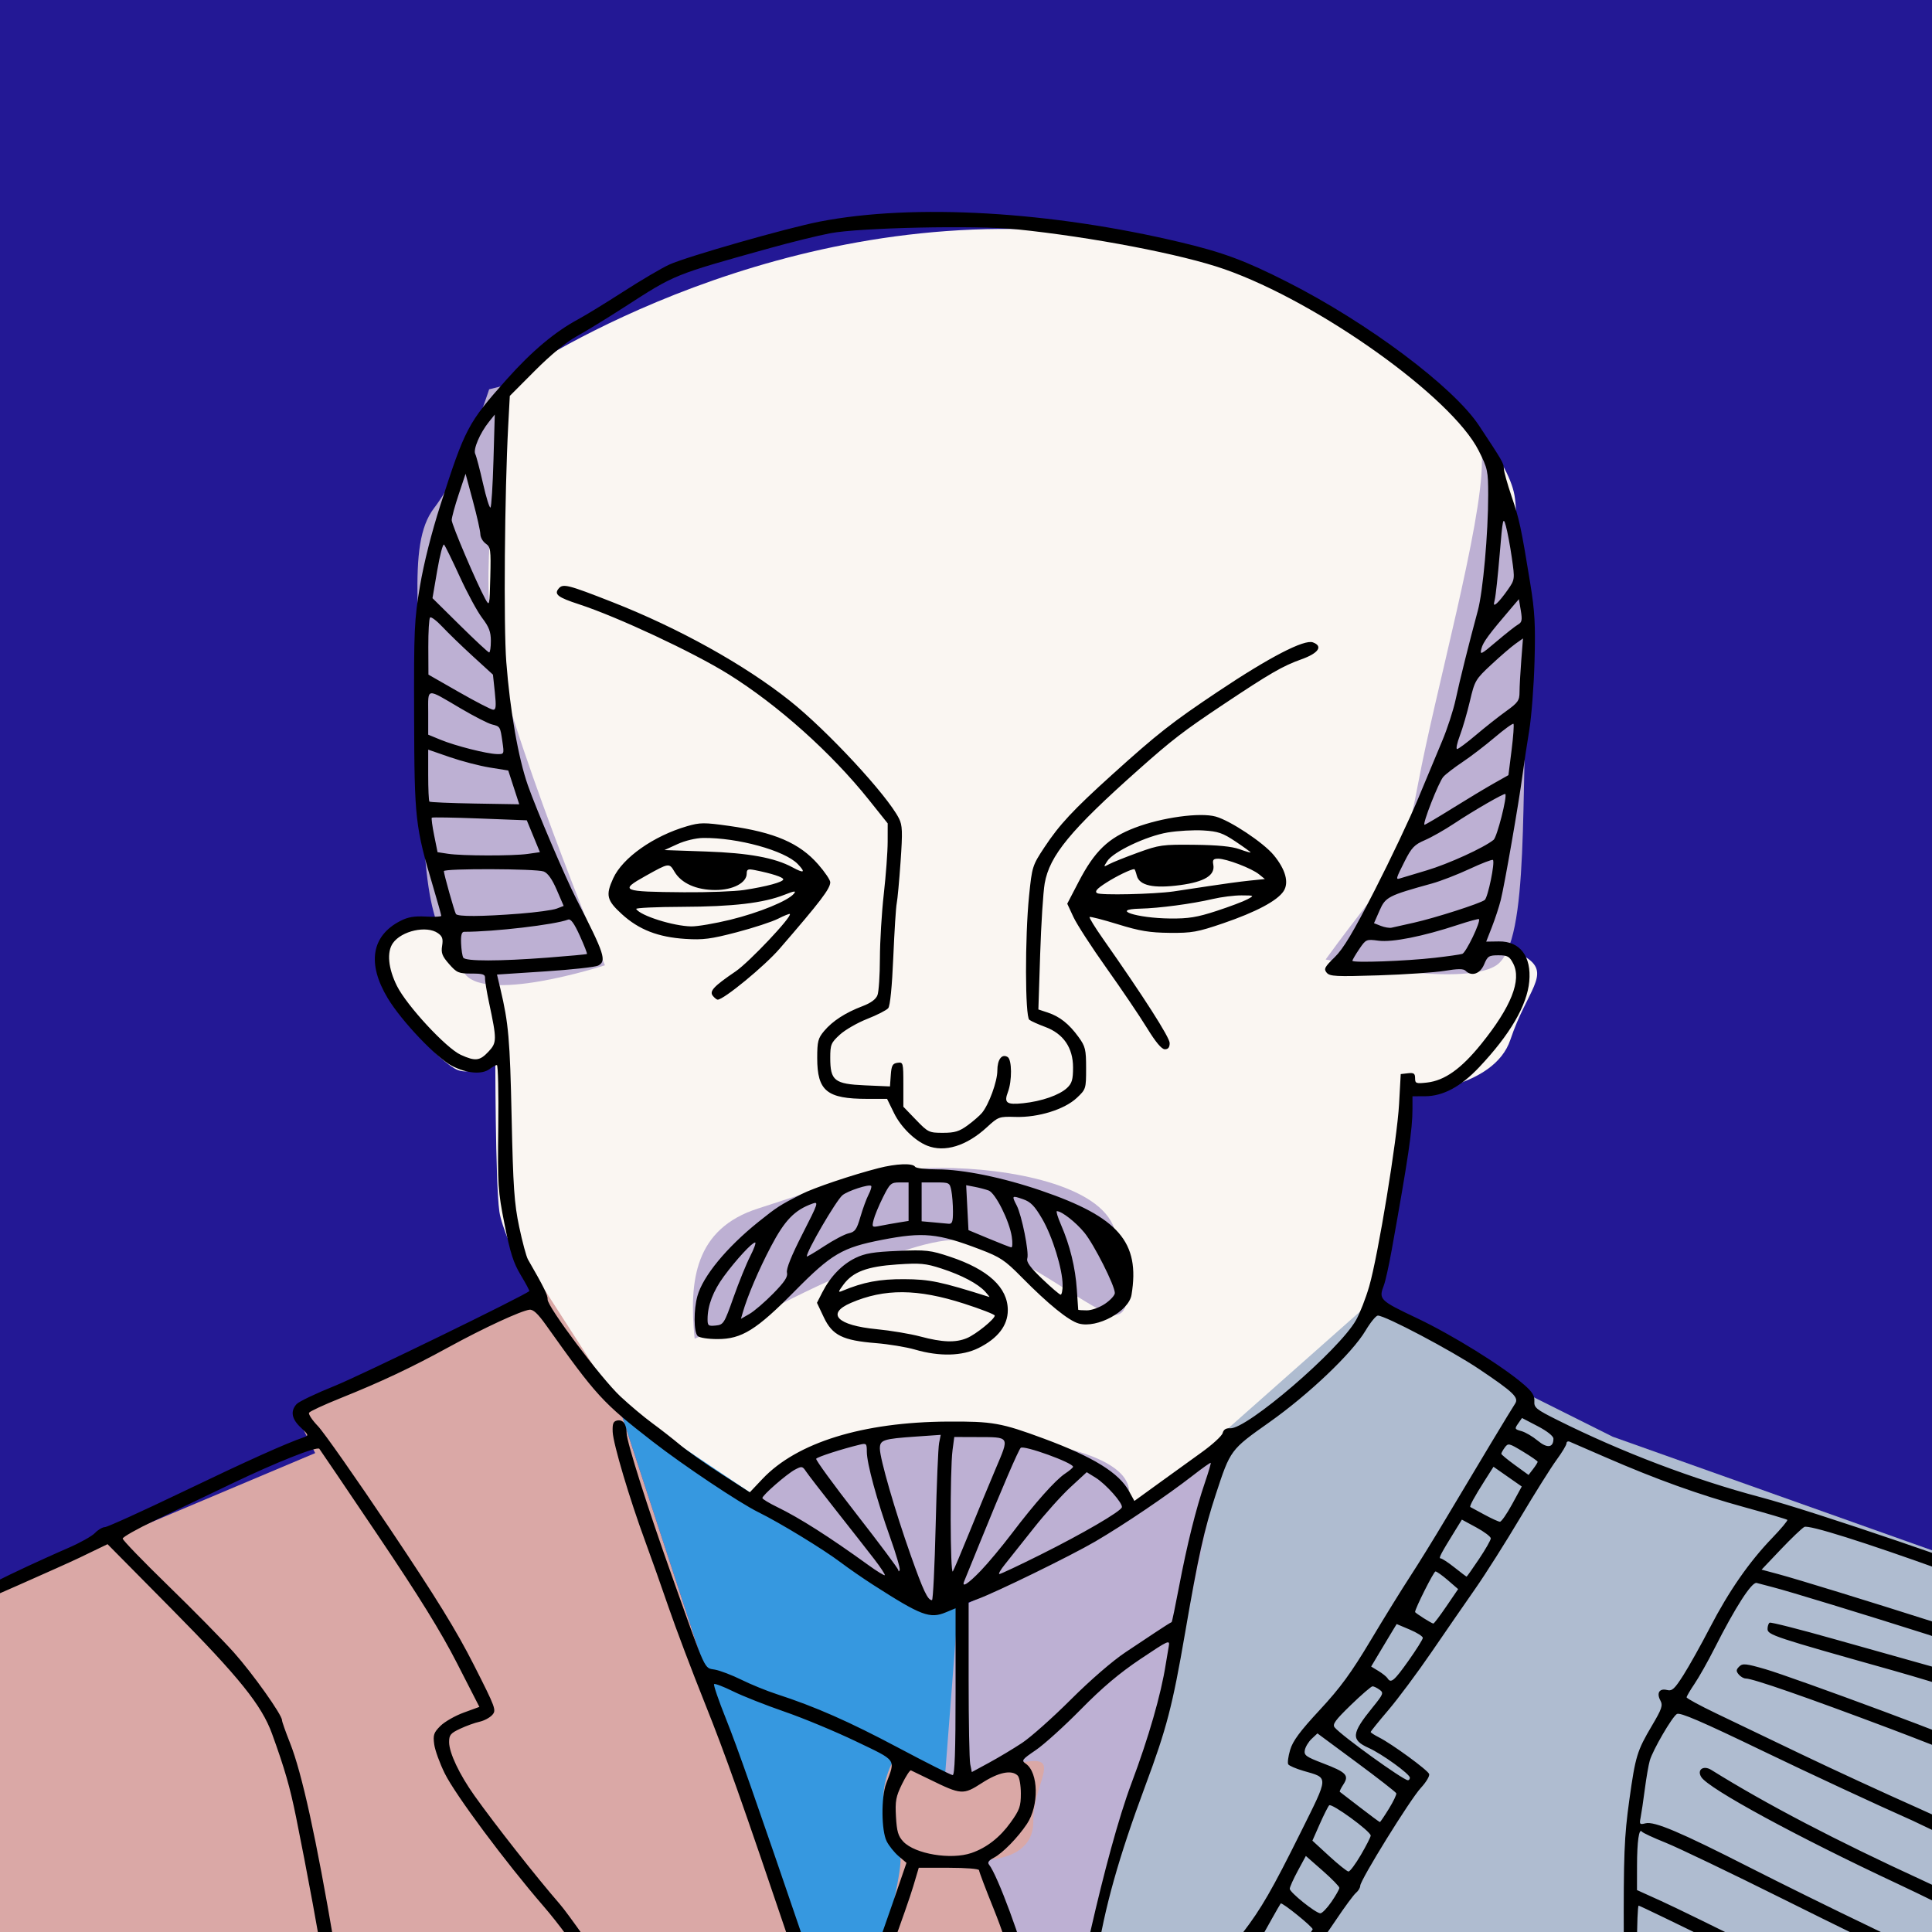 <?xml version="1.0" encoding="UTF-8" standalone="no"?>
<svg
   xmlns:dc="http://purl.org/dc/elements/1.1/"
   xmlns:cc="http://creativecommons.org/ns#"
   xmlns:rdf="http://www.w3.org/1999/02/22-rdf-syntax-ns#"
   xmlns:svg="http://www.w3.org/2000/svg"
   xmlns="http://www.w3.org/2000/svg"
   version="1.1"
   id="svg2"
   width="740"
   height="740"
   viewBox="0 0 740 740">
  <defs
     id="defs6" />
  <rect
     style="fill:#231895;fill-opacity:1;stroke:none;stroke-width:37.795;stroke-linecap:square;stroke-miterlimit:4;stroke-dasharray:none;stroke-opacity:1"
     id="rect4557"
     width="801.144"
     height="841.907"
     x="-18.814"
     y="-36.059" />
  <rect
     style="fill:#bdb0d3;fill-opacity:1;stroke:none;stroke-width:37.795;stroke-linecap:square;stroke-miterlimit:4;stroke-dasharray:none;stroke-opacity:1"
     id="rect4500"
     width="89.797"
     height="77.602"
     x="876.625"
     y="44.908" />
  <rect
     style="fill:#afbcd0;fill-opacity:1;stroke:none;stroke-width:37.795;stroke-linecap:square;stroke-miterlimit:4;stroke-dasharray:none;stroke-opacity:1"
     id="rect4500-9"
     width="89.797"
     height="77.602"
     x="876.625"
     y="141.198" />
  <rect
     style="fill:#b5c5a5;fill-opacity:1;stroke:none;stroke-width:37.795;stroke-linecap:square;stroke-miterlimit:4;stroke-dasharray:none;stroke-opacity:1"
     id="rect4500-3"
     width="89.797"
     height="77.602"
     x="876.625"
     y="237.488" />
  <rect
     style="fill:#d8c88e;fill-opacity:1;stroke:none;stroke-width:37.795;stroke-linecap:square;stroke-miterlimit:4;stroke-dasharray:none;stroke-opacity:1"
     id="rect4500-94"
     width="89.797"
     height="77.602"
     x="876.625"
     y="333.777" />
  <rect
     style="fill:#d5b68e;fill-opacity:1;stroke:none;stroke-width:37.795;stroke-linecap:square;stroke-miterlimit:4;stroke-dasharray:none;stroke-opacity:1"
     id="rect4500-8"
     width="89.797"
     height="77.602"
     x="876.625"
     y="430.067" />
  <rect
     style="fill:#daa8a6;fill-opacity:1;stroke:none;stroke-width:37.795;stroke-linecap:square;stroke-miterlimit:4;stroke-dasharray:none;stroke-opacity:1"
     id="rect4500-33"
     width="89.797"
     height="77.602"
     x="876.625"
     y="526.357" />
  <rect
     style="fill:#3698e0;fill-opacity:1;stroke:none;stroke-width:37.795;stroke-linecap:square;stroke-miterlimit:4;stroke-dasharray:none;stroke-opacity:1"
     id="rect4500-33-4"
     width="89.797"
     height="77.602"
     x="876.625"
     y="622.647" />
  <rect
     style="fill:#231895;fill-opacity:1;stroke:none;stroke-width:37.795;stroke-linecap:square;stroke-miterlimit:4;stroke-dasharray:none;stroke-opacity:1"
     id="rect4500-33-4-9"
     width="89.797"
     height="77.602"
     x="876.625"
     y="718.937" />
  <rect
     style="fill:#000000;fill-opacity:0;stroke:none;stroke-width:27.32;stroke-linecap:square;stroke-miterlimit:4;stroke-dasharray:none;stroke-opacity:1"
     id="rect4557-3"
     width="418.602"
     height="841.907"
     x="-18.814"
     y="-36.059" />
  <rect
     style="fill:#231895;fill-opacity:1;stroke:none;stroke-width:27.32;stroke-linecap:square;stroke-miterlimit:4;stroke-dasharray:none;stroke-opacity:1"
     id="rect4557-3-9"
     width="418.602"
     height="841.907"
     x="-18.814"
     y="-36.059" />
  <path
     style="opacity:1;fill:#faf6f2;fill-opacity:1;stroke:none;stroke-width:6;stroke-linecap:butt;stroke-linejoin:miter;stroke-miterlimit:4;stroke-dasharray:none;stroke-dashoffset:0;stroke-opacity:1;paint-order:fill markers stroke"
     d="m 194.407,145.805 c -9.407,21.949 -14.11,70.551 -14.11,70.551 0,0 4.703,120.72 3.136,128.559 -1.568,7.839 -6.271,6.271 -20.381,9.407 -14.11,3.136 -18.814,4.703 -15.678,18.814 3.136,14.11 18.814,31.356 26.653,36.059 7.839,4.703 15.678,-6.271 15.678,-6.271 0,0 0,50.169 1.568,61.144 1.568,10.975 20.381,47.034 20.381,47.034 0,0 51.737,51.737 65.847,61.144 14.11,9.407 62.712,15.678 62.712,15.678 0,0 70.551,3.136 100.339,-10.975 29.788,-14.11 84.661,-58.008 86.229,-68.983 1.568,-10.975 14.11,-89.364 14.11,-89.364 0,0 31.356,-1.568 37.627,-20.381 6.271,-18.814 15.678,-25.085 6.271,-31.356 -9.407,-6.271 -15.678,4.703 -18.814,-6.271 -3.136,-10.975 18.814,-144.237 14.11,-170.89 C 575.381,163.051 506.398,90.932 393.517,87.797 280.636,84.661 194.407,145.805 194.407,145.805 Z"
     id="path4553" />
  <path
     style="opacity:1;fill:#bdb0d3;fill-opacity:1;stroke:none;stroke-width:6;stroke-linecap:butt;stroke-linejoin:miter;stroke-miterlimit:4;stroke-dasharray:none;stroke-dashoffset:0;stroke-opacity:1;paint-order:fill markers stroke"
     d="m 191.788,148.008 c 0,29.932 -7.76,63.19 -3.326,95.34 4.434,32.149 43.235,126.38 43.235,126.38 0,0 -47.67,15.52 -54.321,2.217 -6.652,-13.303 -15.52,-13.303 -15.52,-73.168 0,-59.864 -6.652,-89.797 4.434,-104.208 11.086,-14.412 21.063,-45.453 21.063,-45.453 z"
     id="path4555" />
  <path
     style="opacity:1;fill:#bdb0d3;fill-opacity:1;stroke:none;stroke-width:6;stroke-linecap:butt;stroke-linejoin:miter;stroke-miterlimit:4;stroke-dasharray:none;stroke-dashoffset:0;stroke-opacity:1;paint-order:fill markers stroke"
     d="m 507.739,367.511 c 26.606,-36.584 28.824,-32.149 35.475,-67.625 6.652,-35.475 24.389,-98.665 24.389,-123.055 0,-24.389 21.063,39.91 17.738,82.036 -3.326,42.127 1.109,101.991 -12.195,110.86 -13.303,8.869 -65.407,-2.217 -65.407,-2.217 z"
     id="path4557" />
  <path
     style="opacity:1;fill:#bdb0d3;fill-opacity:1;stroke:none;stroke-width:6;stroke-linecap:butt;stroke-linejoin:miter;stroke-miterlimit:4;stroke-dasharray:none;stroke-dashoffset:0;stroke-opacity:1;paint-order:fill markers stroke"
     d="m 266.064,512.737 c -2.217,-22.172 0,-42.127 24.389,-49.887 24.389,-7.76 43.235,-15.52 69.842,-15.52 26.606,0 60.973,6.652 66.516,23.281 5.543,16.629 8.869,37.692 -3.326,32.149 -12.195,-5.543 -36.584,-25.498 -55.43,-27.715 -18.846,-2.217 -73.168,26.606 -73.168,26.606 z"
     id="path4559" />
  <path
     id="path4503"
     d="m 371.01,613.726 -83.82,-42.137 -50.453,-33.835 86.229,263.39 39.546,-105.488 6.652,-13.303 z"
     style="opacity:1;fill:#3698e0;fill-opacity:1;stroke:none;stroke-width:1;stroke-linecap:butt;stroke-linejoin:miter;stroke-miterlimit:4;stroke-dasharray:none;stroke-dashoffset:0;stroke-opacity:1;paint-order:fill markers stroke" />
  <path
     style="opacity:1;fill:#bdb0d3;fill-opacity:1;stroke:none;stroke-width:6;stroke-linecap:butt;stroke-linejoin:miter;stroke-miterlimit:4;stroke-dasharray:none;stroke-dashoffset:0;stroke-opacity:1;paint-order:fill markers stroke"
     d="m 287.127,573.71 c 8.869,-7.76 39.91,-27.715 73.168,-25.498 33.258,2.217 75.385,7.76 72.059,25.498 -3.326,17.738 -74.276,44.344 -74.276,44.344 z"
     id="path4561" />
  <path
     style="opacity:1;fill:#bdb0d3;fill-opacity:1;stroke:none;stroke-width:6;stroke-linecap:butt;stroke-linejoin:miter;stroke-miterlimit:4;stroke-dasharray:none;stroke-dashoffset:0;stroke-opacity:1;paint-order:fill markers stroke"
     d="m 366.946,615.837 c 34.367,-15.52 100.883,-60.973 100.883,-60.973 0,0 -12.195,83.145 -22.172,114.186 -9.977,31.041 -41.018,136.358 -41.018,136.358 l -50.996,-17.738 z"
     id="path4563" />
  <path
     style="opacity:1;fill:#daa8a6;fill-opacity:1;stroke:none;stroke-width:6;stroke-linecap:butt;stroke-linejoin:miter;stroke-miterlimit:4;stroke-dasharray:none;stroke-dashoffset:0;stroke-opacity:1;paint-order:fill markers stroke"
     d="m 341.449,675.701 c -7.76,16.629 1.109,28.824 3.326,35.475 2.217,6.652 -21.063,89.797 -21.063,89.797 l 80.928,-2.217 -26.606,-86.471 c 0,0 17.738,0 17.738,-14.412 0,-14.412 9.977,-24.389 -1.109,-23.281 -11.086,1.109 -25.498,7.76 -25.498,7.76 z"
     id="path4565" />
  <path
     style="opacity:1;fill:#daa8a6;fill-opacity:1;stroke:none;stroke-width:6;stroke-linecap:butt;stroke-linejoin:miter;stroke-miterlimit:4;stroke-dasharray:none;stroke-dashoffset:0;stroke-opacity:1;paint-order:fill markers stroke"
     d="m 236.737,537.754 86.229,263.39 -338.644,-1.568 6.271,-188.136 130.127,-54.873 -7.839,-15.678 95.636,-47.034 z"
     id="path4567" />
  <path
     style="opacity:1;fill:#afbcd0;fill-opacity:1;stroke:none;stroke-width:6;stroke-linecap:butt;stroke-linejoin:miter;stroke-miterlimit:4;stroke-dasharray:none;stroke-dashoffset:0;stroke-opacity:1;paint-order:fill markers stroke"
     d="m 399.788,793.305 50.169,-152.076 20.381,-94.068 54.873,-48.602 61.144,36.059 31.356,15.678 163.051,58.008 -9.407,183.432 z"
     id="path4569" />
  <path
     style="fill:#000000"
     d="m 124.048,753.65 c -1.297,-8.978 -6.642,-37.919 -10.651,-57.674 -2.348,-11.565 -4.373,-18.589 -9.201,-31.904 -3.952,-10.9 -12.557,-21.602 -38.308,-47.645 l -24.693,-24.973 -10.842,5.229 c -5.963,2.876 -41.948,18.749 -42.36,18.746 -0.412,-0.003 -2.705,-4.379 -0.738,-2.756 0.01,-2.483 31.567,-16.612 38.886,-19.772 4.458,-1.925 9.066,-4.505 10.238,-5.733 1.173,-1.228 2.889,-2.24 3.814,-2.25 0.925,-0.01 14.425,-6.14 30,-13.622 24.624,-11.83 39.107,-18.345 46.28,-20.818 1.815,-0.626 1.722,-0.899 -1.25,-3.677 -3.526,-3.295 -4.067,-6.297 -1.622,-8.998 0.874,-0.966 7.471,-4.117 14.661,-7.002 9.781,-3.925 72.832,-34.649 74.472,-36.289 0.142,-0.142 -1.323,-2.886 -3.256,-6.096 -2.811,-4.667 -4.055,-8.56 -6.212,-19.426 -2.543,-12.814 -2.68,-14.944 -2.414,-37.339 0.156,-13.062 -0.083,-23.736 -0.529,-23.718 -0.447,0.018 -1.686,0.693 -2.753,1.5 -2.907,2.199 -8.548,1.776 -14.255,-1.068 -5.906,-2.943 -19.467,-17.171 -24.787,-26.007 -8.008,-13.299 -6.266,-23.935 4.856,-29.637 2.892,-1.483 5.361,-1.901 9.752,-1.653 3.234,0.183 5.879,0.054 5.878,-0.287 -0.001,-0.341 -1.375,-5.244 -3.054,-10.895 -6.935,-23.346 -7.228,-25.951 -7.343,-65.485 -0.098,-33.492 0.06,-36.975 2.256,-50 1.469,-8.712 4.426,-20.421 7.827,-31 9.456,-29.406 10.525,-31.43 25.424,-48.149 9.574,-10.743 18.449,-18.191 27.388,-22.986 2.75,-1.475 10.529,-6.243 17.288,-10.596 6.758,-4.353 14.651,-8.997 17.541,-10.319 6.662,-3.05 45.138,-14.045 57.672,-16.48 35.943,-6.984 88.475,-3.947 138.5,8.008 16.078,3.842 24.448,6.961 40.5,15.092 30.892,15.648 63.645,40.176 73.486,55.033 8.933,13.486 9.514,14.49 9.514,16.458 0,1.075 1.313,5.813 2.917,10.53 3.04,8.939 3.687,11.945 7.183,33.408 1.762,10.818 2.039,15.853 1.649,30 -0.258,9.35 -1.18,21.275 -2.049,26.5 -0.869,5.225 -2.021,12.875 -2.561,17 -1.343,10.276 -6.864,42.019 -8.312,47.789 -0.65,2.591 -2.173,7.245 -3.384,10.343 l -2.203,5.633 4.841,-0.073 c 8.1,-0.122 12.525,5.69 11.653,15.307 -0.832,9.17 -7.351,20.337 -19.203,32.889 -7.054,7.471 -13.826,11.089 -20.781,11.103 l -4.75,0.01 v 4.928 c 0,7.773 -1.6,18.615 -7.982,54.093 -1.041,5.786 -2.371,11.778 -2.955,13.315 -2.081,5.472 -1.71,5.842 12.682,12.664 13.546,6.421 32.811,18.383 40.941,25.422 3.191,2.762 4.141,4.271 4,6.351 -0.169,2.491 0.61,3.124 8.99,7.309 24.514,12.241 51.917,22.648 77.541,29.449 21.09,5.597 85.047,27.646 103.983,35.215 1.736,0.694 2.537,5.486 0.918,5.486 -0.458,0 -27.919,-10.083 -34.199,-12.347 -30.892,-11.136 -52.157,-17.826 -53.826,-16.933 -0.941,0.503 -5.01,4.389 -9.043,8.635 l -7.333,7.719 6.392,1.716 c 7.211,1.935 35.197,10.546 59.892,18.426 15.518,4.952 36.9,13.262 37.198,15.748 0.174,1.454 -1.175,4.212 -1.56,4.212 -0.385,0 -28.283,-12.07 -38.522,-15.325 -24.088,-7.657 -53.391,-16.61 -59.116,-18.061 -2.475,-0.627 -5.247,-1.356 -6.16,-1.62 -1.85,-0.534 -8.151,9.244 -16.173,25.098 -2.505,4.95 -5.928,11.025 -7.607,13.5 -1.679,2.475 -3.055,4.821 -3.057,5.214 0,0.393 5.058,3.144 11.246,6.114 6.188,2.97 20.925,10.04 32.75,15.71 11.825,5.671 31.85,14.909 44.5,20.528 22.147,9.839 41.825,20.128 42.118,23.009 l 0.305,2.993 -44.312,-21.106 c -14.024,-6.219 -39.739,-18.177 -57.145,-26.573 -23.915,-11.536 -32.026,-15.026 -33.202,-14.285 -1.862,1.174 -9.151,13.698 -10.357,17.793 -0.469,1.594 -1.329,6.544 -1.91,11 -0.581,4.456 -1.308,9.358 -1.616,10.894 -0.513,2.561 -0.356,2.74 1.91,2.171 3.349,-0.84 13.32,3.385 39.708,16.826 11.825,6.023 32.3,16.121 45.5,22.44 43.146,20.653 64.449,32.464 64.449,34.521 0,1.586 -0.745,1.901 -4.5,1.901 -3.031,0 -4.5,-0.425 -4.5,-1.303 0,-0.717 -28.587,-16.539 -36.699,-20.309 -8.113,-3.771 -31.175,-15.042 -51.25,-25.047 -20.075,-10.005 -40.325,-19.721 -45,-21.59 -4.675,-1.87 -8.775,-3.776 -9.111,-4.235 -1.113,-1.521 -1.861,3.708 -1.875,13.103 l -0.014,9.27 9.25,4.187 c 5.088,2.303 22.525,10.833 38.75,18.956 l 89.468,46.125 -5.608,0.024 c -5.242,0.022 -67.693,-32.374 -98.082,-47.332 -17.878,-8.8 -32.793,-16 -33.142,-16 -0.35,0 -0.636,7.2 -0.636,16 l 0.831,49.812 h -2.5 -2.5 l -0.889,-52.062 c -0.107,-33.318 0.159,-40.091 2.123,-54.227 2.329,-16.754 2.951,-18.801 8.655,-28.448 3.841,-6.496 4.258,-7.748 3.228,-9.673 -1.532,-2.863 -0.347,-4.719 2.55,-3.992 1.941,0.487 2.87,-0.355 6.256,-5.669 2.187,-3.433 6.776,-11.641 10.196,-18.241 7.24,-13.97 15.01,-25.159 23.817,-34.297 3.447,-3.577 6.06,-6.71 5.806,-6.963 -0.253,-0.253 -7.651,-2.438 -16.44,-4.855 -17.411,-4.788 -33.713,-10.648 -53.133,-19.099 -6.875,-2.992 -13.062,-5.678 -13.75,-5.97 -0.688,-0.292 -1.25,-0.013 -1.25,0.619 0,0.632 -1.72,3.493 -3.822,6.357 -2.102,2.864 -8.373,12.857 -13.937,22.207 -5.563,9.35 -13.258,21.5 -17.1,27 -3.842,5.5 -11.408,16.461 -16.814,24.358 -5.406,7.897 -12.866,17.919 -16.579,22.272 -3.712,4.353 -6.75,8.117 -6.75,8.366 0,0.249 1.462,1.193 3.25,2.099 4.924,2.495 18.555,12.453 19.142,13.985 0.285,0.742 -1.15,3.143 -3.187,5.337 -4.059,4.368 -23.205,35.292 -23.205,37.479 0,0.748 -0.733,1.967 -1.628,2.71 -0.895,0.743 -4.34,5.411 -7.656,10.372 -3.315,4.962 -8.208,11.785 -10.872,15.163 -2.984,3.784 -4.844,7.143 -4.844,8.75 0,2.503 -23.548,33.376 -28.976,33.376 -5.415,0 -5.585,-0.078 -4,-1.829 0.91,-1.006 24.976,-33.162 24.976,-33.854 0,-1.927 -7.366,-12.102 -8.5,-11.742 -0.55,0.175 -3.42,3.882 -6.378,8.237 -2.958,4.356 -25.482,35.501 -26.512,35.677 -4.534,0.774 18.51,-34.658 29.4,-48.867 7.074,-9.229 11.272,-16.507 22.143,-38.39 10.926,-21.994 10.869,-20.773 1.115,-23.61 -2.877,-0.837 -5.507,-1.967 -5.844,-2.512 -0.337,-0.545 -0.01,-3.029 0.725,-5.519 1.014,-3.434 3.756,-7.135 11.344,-15.311 7.891,-8.503 12.015,-14.139 19.506,-26.665 5.225,-8.736 12.004,-19.708 15.064,-24.383 3.06,-4.675 9.179,-14.575 13.597,-22 12.204,-20.509 25.324,-42.299 26.608,-44.191 1.622,-2.392 -0.415,-4.362 -13.825,-13.368 -10.518,-7.064 -35.84,-20.441 -38.693,-20.441 -0.706,0 -2.826,2.587 -4.712,5.75 -5.148,8.635 -21.707,24.41 -36.861,35.118 -14.911,10.536 -14.894,10.513 -20.51,27.632 -4.466,13.616 -6.694,23.666 -11.748,53 -4.844,28.116 -7.038,36.541 -15.286,58.7 -10.183,27.36 -15.65,46.857 -18.592,66.3 -1.708,11.291 -7.613,45.451 -10.496,45.451 -2.523,0 -2.576,-0.13 -1.919,-4.75 3.229,-22.687 15.612,-81.041 25.76,-108.091 6.574,-17.524 11.321,-34.021 13.124,-45.61 0.342,-2.2 0.856,-5.251 1.141,-6.78 0.495,-2.656 0.014,-2.442 -10.817,4.812 -8.075,5.409 -14.644,10.955 -22.836,19.283 -6.325,6.43 -14.084,13.45 -17.242,15.599 -5.37,3.654 -5.618,3.995 -3.827,5.25 4.864,3.407 5.086,16.032 0.405,23.045 -3.511,5.261 -9.296,11.173 -12.656,12.936 -1.987,1.043 -2.534,1.831 -1.849,2.668 3.161,3.863 12.731,29.758 15.684,42.438 l 9.953,42.527 h -2.706 c -2.567,0 -11.546,-37.719 -13.556,-45.863 -1.166,-4.722 -4.614,-14.761 -7.662,-22.308 -3.049,-7.547 -5.543,-14.146 -5.543,-14.664 0,-0.535 -4.987,-0.942 -11.547,-0.942 h -11.547 l -2.081,7 c -1.145,3.85 -4.796,14.312 -8.115,23.25 -5.846,15.746 -11.804,50.35 -14.544,50.35 h -2.828 l 8.8,-42.35 c 1.714,-4.537 5.58,-15.424 8.591,-24.193 l 5.474,-15.943 -3.009,-2.557 c -1.655,-1.406 -3.725,-3.997 -4.601,-5.757 -2.021,-4.063 -2.124,-16.842 -0.177,-22.029 3.596,-9.582 4.324,-8.567 -11.633,-16.225 -7.855,-3.77 -20.134,-8.872 -27.287,-11.338 -7.153,-2.466 -16.026,-5.974 -19.718,-7.794 -3.692,-1.82 -6.962,-3.061 -7.266,-2.756 -0.305,0.305 1.736,6.272 4.535,13.262 4.451,11.117 11.117,30.118 31.039,88.484 2.704,7.921 14.519,49.246 14.911,51.985 0.027,0.189 -1.238,0.344 -2.75,0.339 -2.653,-0.008 -12.927,-37.782 -17.899,-52.485 -19.458,-57.536 -25.481,-74.546 -33.394,-94.308 -4.913,-12.271 -11.144,-28.75 -13.845,-36.622 -2.701,-7.871 -6.736,-19.262 -8.966,-25.312 -6.013,-16.314 -12.283,-37.395 -12.473,-41.936 -0.133,-3.18 0.215,-4.069 1.713,-4.376 2.223,-0.456 3.578,1.345 3.619,4.811 0.04,3.368 8.086,28.738 17.443,55 13.268,37.239 12.164,34.838 16.383,35.607 2.021,0.368 6.599,2.119 10.175,3.891 3.575,1.772 9.65,4.246 13.5,5.499 14.844,4.829 27.722,10.507 46.639,20.564 10.802,5.742 20.139,10.44 20.75,10.44 0.791,0 1.111,-9.191 1.111,-31.949 v -31.949 l -3.662,1.53 c -6.18,2.582 -9.406,1.371 -27.838,-10.452 -3.85,-2.47 -9.475,-6.358 -12.5,-8.642 -6.687,-5.048 -23.313,-15.189 -31.5,-19.213 -7.27,-3.574 -28.814,-17.972 -40.603,-27.137 -19.198,-14.923 -21.446,-17.38 -40.765,-44.545 -3.146,-4.424 -4.924,-6.071 -6.353,-5.886 -3.339,0.432 -17.615,7.044 -30.837,14.283 -14.507,7.943 -25.844,13.286 -41.699,19.654 -6.191,2.486 -11.531,4.965 -11.867,5.507 -0.335,0.543 1.195,2.857 3.4,5.143 2.205,2.286 14.568,19.907 27.473,39.157 17.884,26.678 25.548,39.11 32.231,52.284 8.4,16.559 8.695,17.364 7.04,19.193 -0.95,1.05 -3.143,2.216 -4.874,2.59 -1.73,0.374 -5.059,1.575 -7.396,2.667 -3.681,1.72 -4.249,2.406 -4.24,5.126 0.013,4.129 3.927,12.392 9.738,20.557 7.87,11.058 23.6,31.045 32.606,41.428 6.606,7.616 44.281,63.267 47.152,69.728 0.183,0.412 1.7,3.102 -2.727,0.75 -2.491,-1.323 -29.194,-38.61 -34.599,-47.844 -3.313,-5.661 -10.274,-15.124 -15.999,-21.75 -14.681,-16.993 -33.745,-42.614 -37.813,-50.821 -1.934,-3.901 -3.764,-8.941 -4.067,-11.202 -0.481,-3.588 -0.18,-4.481 2.368,-7.029 1.606,-1.606 5.623,-3.905 8.927,-5.11 l 6.007,-2.19 -8.552,-16.706 c -6.232,-12.175 -14.486,-25.516 -30.434,-49.188 -12.036,-17.865 -22.076,-32.698 -22.313,-32.962 -0.915,-1.02 -16.562,5.195 -33.304,13.227 -9.625,4.618 -23.012,11.024 -29.75,14.236 -6.737,3.212 -12.257,6.329 -12.264,6.928 -0.01,0.599 7.856,8.738 17.476,18.088 9.62,9.35 20.907,20.825 25.083,25.5 7.245,8.112 18.456,23.883 18.456,25.965 0,0.541 1.379,4.455 3.065,8.699 4.559,11.475 10.006,36.286 16.981,77.336 2.621,15.428 6.893,55.411 3.881,55.411 -2.224,0 -6.777,-38.967 -7.888,-46.661 z m 373.712,-7.841 c 2.612,-3.35 4.872,-6.42 5.023,-6.821 0.282,-0.754 -11.741,-10.485 -12.245,-9.91 -0.155,0.177 -1.671,2.804 -3.368,5.837 l -3.086,5.515 3.713,5.722 c 2.042,3.147 4.051,5.728 4.464,5.735 0.413,0.007 2.888,-2.728 5.5,-6.078 z m 12.201,-17.339 c 1.676,-2.437 3.048,-4.857 3.048,-5.378 0,-0.521 -2.888,-3.483 -6.418,-6.582 l -6.418,-5.635 -3.082,5.69 c -1.695,3.13 -3.082,6.23 -3.082,6.889 0,1.371 9.883,9.3 11.702,9.388 0.661,0.032 2.574,-1.936 4.25,-4.372 z m 11.298,-18.022 c 2.062,-3.527 3.75,-6.846 3.75,-7.375 0,-1.644 -15.005,-12.573 -15.911,-11.588 -0.463,0.503 -2.095,3.754 -3.628,7.224 l -2.787,6.309 6.413,5.894 c 3.527,3.241 6.863,5.906 7.413,5.922 0.55,0.015 2.688,-2.858 4.75,-6.386 z m -149.149,-0.718 c 5.791,-1.994 10.887,-5.967 14.976,-11.676 3.453,-4.822 3.924,-6.156 3.924,-11.117 0,-3.1 -0.54,-6.177 -1.2,-6.837 -2.333,-2.333 -7.335,-1.3 -13.731,2.834 -7.141,4.615 -7.903,4.563 -20.004,-1.376 -3.539,-1.737 -6.757,-3.293 -7.152,-3.458 -0.394,-0.165 -1.937,2.193 -3.429,5.242 -2.343,4.789 -2.658,6.489 -2.318,12.502 0.32,5.661 0.845,7.441 2.814,9.537 4.468,4.756 18.265,7.054 26.12,4.35 z m 159.864,-16.927 c 1.725,-2.804 3.001,-5.469 2.836,-5.924 -0.165,-0.454 -7.029,-5.804 -15.252,-11.887 l -14.951,-11.061 -2.197,2.064 c -1.208,1.135 -2.391,3.079 -2.628,4.319 -0.381,1.993 0.418,2.579 6.88,5.046 9.042,3.452 10.179,4.623 7.886,8.122 -0.934,1.425 -1.55,2.698 -1.368,2.828 0.181,0.13 3.638,2.791 7.682,5.913 4.044,3.122 7.493,5.677 7.664,5.677 0.172,0 1.723,-2.294 3.449,-5.098 z m 8.035,-11.904 c 0,-1.391 -10.656,-9.096 -15.752,-11.39 -6.896,-3.104 -6.664,-5.51 1.5,-15.558 4.108,-5.056 4.299,-5.543 2.649,-6.75 -0.978,-0.715 -2.191,-1.301 -2.694,-1.301 -0.503,0 -4.238,3.222 -8.299,7.159 -6.05,5.866 -7.168,7.419 -6.189,8.599 2.642,3.184 26.182,20.16 28.035,20.218 0.412,0.013 0.75,-0.427 0.75,-0.979 z m -148.5,-13.337 c 3.3,-2.185 11.678,-9.64 18.618,-16.566 7.482,-7.468 16.03,-14.862 21,-18.166 4.61,-3.064 9.683,-6.439 11.272,-7.5 3.127,-2.087 5.953,-3.872 6.372,-4.024 0.144,-0.053 1.41,-6.128 2.813,-13.5 3.07,-16.13 6.464,-29.804 9.886,-39.823 1.394,-4.08 2.414,-7.538 2.268,-7.684 -0.146,-0.146 -3.183,2.003 -6.748,4.776 -9.979,7.762 -26.426,18.887 -37.482,25.355 -9.373,5.483 -38.157,19.551 -45.289,22.135 l -3.211,1.163 v 29.462 c 0,16.204 0.274,30.833 0.609,32.508 l 0.609,3.046 6.641,-3.605 c 3.652,-1.983 9.341,-5.392 12.641,-7.577 z m 147.939,-31.411 c 3.023,-4.263 5.511,-8.223 5.529,-8.802 0.017,-0.578 -2.23,-2.007 -4.994,-3.175 l -5.026,-2.123 -1.331,2.175 c -0.732,1.196 -2.932,4.858 -4.888,8.138 l -3.557,5.963 2.805,1.706 c 1.543,0.938 3.106,2.192 3.473,2.787 1.281,2.072 2.528,1.031 7.989,-6.669 z m 14.556,-20.892 4.495,-6.595 -3.912,-3.382 c -2.152,-1.86 -4.298,-3.382 -4.771,-3.382 -0.659,0 -7.808,14.216 -7.808,15.527 0,0.392 6.395,4.441 7,4.433 0.275,-0.004 2.523,-2.975 4.995,-6.602 z m -195.625,-30.878 c 0.378,-15.686 0.971,-29.934 1.316,-31.661 l 0.628,-3.141 -9.407,0.653 c -12.673,0.879 -13.907,1.288 -13.907,4.609 0,3.817 5.832,23.981 11.834,40.91 4.835,13.639 6.499,17.15 8.13,17.15 0.395,0 1.028,-12.834 1.407,-28.52 z m 17.253,17.27 c 2.78,-2.888 8.128,-9.3 11.885,-14.25 8.94,-11.78 16.713,-20.515 20.466,-23 1.661,-1.1 3.022,-2.265 3.023,-2.589 0.01,-1.541 -18.926,-8.385 -20.05,-7.248 -0.907,0.918 -7.122,15.355 -15.641,36.337 -3.015,7.425 -5.715,14.062 -6.001,14.75 -1.106,2.663 1.477,1.028 6.318,-4 z m -40.732,-4.407 c -2.415,-3.139 -8.971,-11.51 -14.569,-18.601 -5.598,-7.091 -10.825,-13.868 -11.616,-15.059 -1.343,-2.023 -1.622,-2.067 -4.236,-0.674 -3.157,1.682 -12.47,9.804 -12.47,10.875 0,0.384 2.587,1.954 5.75,3.488 8.447,4.098 19.94,11.413 34.75,22.12 3.3,2.386 6.176,4.162 6.391,3.948 0.215,-0.214 -1.585,-2.958 -4,-6.097 z m 231.588,-0.083 c 2.487,-3.707 4.521,-7.273 4.521,-7.925 0,-0.652 -2.491,-2.535 -5.536,-4.184 l -5.536,-2.998 -2.273,3.673 c -5.844,9.444 -6.754,11.173 -5.877,11.173 0.517,0 2.917,1.571 5.332,3.49 2.415,1.92 4.494,3.495 4.62,3.5 0.126,0.005 2.264,-3.023 4.75,-6.73 z M 371.317,586.873 c 3.002,-7.41 7.517,-18.332 10.033,-24.27 5.356,-12.639 5.666,-12.125 -7.34,-12.172 l -8.5,-0.031 -0.662,5 c -1.024,7.734 -0.922,48.248 0.118,46.473 0.492,-0.84 3.35,-7.59 6.352,-15 z m 27.273,8.581 c 16.134,-8.052 30.551,-16.447 31.106,-18.114 0.493,-1.48 -6.094,-8.91 -10.088,-11.378 l -3.366,-2.081 -6.244,5.76 c -3.434,3.168 -9.793,10.26 -14.131,15.76 -4.338,5.5 -9.256,11.688 -10.929,13.75 -1.673,2.062 -2.642,3.75 -2.155,3.75 0.488,0 7.601,-3.351 15.806,-7.446 z m -57.646,-6.596 c -5.064,-14.174 -8.928,-28.371 -8.932,-32.816 0,-3.158 -0.167,-3.319 -2.752,-2.693 -6.894,1.669 -16.214,4.684 -16.648,5.386 -0.263,0.426 6.694,9.972 15.46,21.214 8.766,11.242 15.973,20.892 16.017,21.446 0.05,0.631 0.241,0.618 0.514,-0.036 0.239,-0.573 -1.407,-6.198 -3.659,-12.5 z m 238.246,-12.73 3.68,-6.759 -5.412,-3.782 -5.412,-3.782 -3.368,5.297 c -3.977,6.256 -5.958,9.905 -5.499,10.133 0.182,0.09 2.581,1.389 5.331,2.886 2.75,1.497 5.45,2.731 6,2.743 0.55,0.012 2.656,-3.019 4.68,-6.737 z m -135.673,-7.766 c 4.946,-3.596 12.428,-8.997 16.627,-12.002 4.199,-3.005 7.869,-6.361 8.156,-7.459 0.353,-1.35 1.28,-1.941 2.866,-1.827 6.342,0.453 41.593,-29.82 48.198,-41.391 1.481,-2.594 3.766,-8.444 5.078,-13 3.414,-11.855 10.683,-56.222 11.433,-69.783 l 0.636,-11.5 2.75,-0.316 c 2.261,-0.26 2.75,0.074 2.75,1.88 0,2.015 0.376,2.154 4.542,1.685 6.786,-0.765 13.104,-5.256 20.794,-14.781 11.466,-14.203 15.536,-24.447 12.242,-30.816 -1.418,-2.743 -2.151,-3.151 -5.655,-3.151 -3.655,0 -4.16,0.322 -5.488,3.5 -1.518,3.632 -4.797,4.738 -7.13,2.405 -0.793,-0.793 -2.985,-0.78 -7.95,0.045 -3.771,0.627 -15.185,1.408 -25.366,1.735 -16.33,0.525 -18.67,0.404 -19.859,-1.029 -1.174,-1.415 -0.78,-2.176 3.054,-5.902 3.327,-3.234 7.077,-9.507 15.359,-25.693 6.026,-11.778 13.487,-27.523 16.579,-34.988 3.092,-7.465 7.24,-17.398 9.217,-22.073 1.977,-4.675 4.319,-11.875 5.204,-16 1.593,-7.428 5.086,-21.428 8.489,-34.024 1.975,-7.311 3.968,-29.562 3.968,-44.307 0,-9.181 -0.201,-10.118 -3.632,-16.943 -10.293,-20.477 -61.235,-56.844 -97.368,-69.51 -16.284,-5.708 -50.753,-12.325 -79.657,-15.291 -15.465,-1.587 -60.048,-0.642 -71.343,1.512 -4.675,0.892 -15.025,3.438 -23,5.658 -37.151,10.344 -36.277,9.99 -55.815,22.598 -6.654,4.294 -14.931,9.366 -18.392,11.27 -3.954,2.176 -9.87,7.053 -15.915,13.12 l -9.622,9.657 -0.609,11.38 c -1.376,25.724 -1.793,76.834 -0.738,90.504 1.454,18.832 4.6,36.814 8.275,47.297 3.236,9.23 14.408,35.41 18.597,43.579 10.792,21.049 11.647,23.665 8.323,25.444 -1.042,0.558 -10.188,1.559 -20.325,2.224 l -18.43,1.21 1.318,5.561 c 3.104,13.096 3.636,19.185 4.284,49.061 0.583,26.906 1.005,33.031 2.893,42 1.216,5.775 2.729,11.4 3.363,12.5 6.106,10.594 7.65,13.733 7.531,15.31 -0.203,2.69 20.431,30.185 27.887,37.159 3.521,3.293 8.982,7.878 12.137,10.188 3.155,2.31 7.986,6.082 10.736,8.383 2.75,2.3 9.878,7.325 15.84,11.166 l 10.84,6.984 4.844,-5.122 c 13.218,-13.976 38.394,-21.77 70.975,-21.972 17.174,-0.106 20.478,0.48 36.836,6.536 18.955,7.018 28.848,13.151 32.674,20.257 1.07,1.986 1.958,3.611 1.974,3.611 0.016,0 4.076,-2.942 9.023,-6.538 z m -93.043,-51.439 c -3.32,-0.963 -10.07,-2.077 -15,-2.476 -12.738,-1.031 -16.665,-2.982 -19.941,-9.906 l -2.618,-5.534 2.054,-4.025 c 3.062,-6.002 7.575,-10.677 12.707,-13.161 3.665,-1.774 6.917,-2.312 16.309,-2.699 10.813,-0.445 12.37,-0.27 19.898,2.237 14.651,4.879 22.128,11.794 22.128,20.463 0,5.879 -3.809,10.809 -11.195,14.49 -6.263,3.121 -14.94,3.34 -24.341,0.613 z m 19.891,-4.398 c 3.458,-1.445 10.645,-7.269 10.645,-8.625 0,-0.436 -5.287,-2.495 -11.75,-4.574 -17.853,-5.745 -30.462,-5.831 -43.33,-0.296 -9.641,4.147 -5.263,8.622 9.863,10.081 5.344,0.516 12.867,1.777 16.717,2.803 8.49,2.262 13.494,2.434 17.855,0.612 z m 7.051,-17.729 c -2.793,-3.087 -8.981,-6.368 -16.809,-8.915 -6.084,-1.979 -8.101,-2.165 -17,-1.564 -11.514,0.777 -16.91,2.81 -20.559,7.746 -2.069,2.799 -2.12,3.076 -0.44,2.378 8.161,-3.391 14.226,-4.537 23.741,-4.487 9.759,0.051 13.949,0.929 32.566,6.818 0.223,0.07 -0.452,-0.819 -1.499,-1.976 z m -110.206,16.904 c -1.502,-1.501 -1.548,-10.006 -0.084,-15.281 2.113,-7.611 11.168,-18.617 23.374,-28.411 7.035,-5.644 8.272,-6.441 16.509,-10.64 4.716,-2.404 19.315,-7.328 29.46,-9.936 6.824,-1.755 13.137,-1.994 14.04,-0.532 0.34,0.55 4.129,1 8.42,1 9.971,0 25.133,3.099 39.929,8.161 29.598,10.127 37.883,19.697 34.54,39.902 -1.046,6.321 -13.161,12.922 -20.167,10.988 -3.907,-1.079 -11.727,-7.416 -21.927,-17.769 -6.418,-6.514 -8.165,-7.679 -16,-10.665 -16.175,-6.165 -21.659,-6.696 -37.472,-3.63 -15.201,2.947 -19.329,5.367 -33.323,19.54 -14.79,14.979 -20.403,18.473 -29.672,18.473 -3.667,0 -6.944,-0.516 -7.628,-1.2 z m 13.745,-14.8 c 2.042,-5.775 4.922,-12.863 6.4,-15.75 1.478,-2.888 2.321,-5.25 1.874,-5.25 -1.184,0 -7.312,6.649 -11.982,13 -4.083,5.553 -6.222,11.151 -6.232,16.313 -0.01,2.551 0.285,2.784 3.111,2.5 2.994,-0.301 3.263,-0.727 6.829,-10.813 z m 15.186,-1.43 c 4.407,-4.493 5.688,-6.442 5.286,-8.043 -0.348,-1.386 1.688,-6.457 5.91,-14.728 6.138,-12.021 6.317,-12.57 3.806,-11.665 -6.816,2.456 -10.572,6.342 -15.863,16.414 -4.714,8.973 -8.937,18.876 -10.798,25.321 l -0.684,2.369 3.262,-1.869 c 1.794,-1.028 5.88,-4.537 9.079,-7.798 z m 127.136,3.894 c 2.053,-1.395 3.732,-3.241 3.732,-4.103 0,-2.836 -7.946,-18.589 -11.667,-23.13 -3.27,-3.991 -8.679,-8.217 -10.528,-8.227 -0.382,-0.002 0.331,2.359 1.585,5.246 3.415,7.863 5.496,16.374 6.05,24.75 0.273,4.125 0.51,7.612 0.528,7.75 0.018,0.138 1.502,0.25 3.3,0.25 1.85,0 4.887,-1.1 7,-2.536 z m -16.268,-7.146 c 0,-6.019 -3.901,-18.66 -7.831,-25.373 -2.942,-5.027 -4.412,-6.523 -7.419,-7.554 -4.22,-1.447 -4.303,-1.361 -2.334,2.446 1.933,3.737 4.785,17.957 4.06,20.241 -0.434,1.368 1.063,3.432 5.718,7.883 3.469,3.316 6.644,6.032 7.056,6.035 0.412,0.003 0.75,-1.652 0.75,-3.677 z m -81.928,-19.834 c 2.415,-0.53 3.065,-1.444 4.473,-6.289 0.906,-3.118 2.312,-6.954 3.125,-8.525 0.812,-1.571 1.263,-3.071 1.001,-3.333 -0.787,-0.787 -9.034,1.891 -11.02,3.579 -2.454,2.086 -13.652,21.311 -13.652,23.438 0,0.248 2.981,-1.507 6.623,-3.899 3.643,-2.393 7.895,-4.63 9.449,-4.971 z m 62.451,1.266 c -0.936,-6.093 -6.263,-16.707 -8.865,-17.661 -1.187,-0.435 -3.608,-1.07 -5.38,-1.41 l -3.223,-0.618 0.442,8.606 0.442,8.606 7.78,3.242 c 4.279,1.783 8.158,3.297 8.618,3.364 0.461,0.067 0.544,-1.791 0.185,-4.129 z m -43.273,-5.404 3.75,-0.601 v -7.372 -7.372 h -3.486 c -3.244,0 -3.685,0.399 -6.356,5.75 -1.579,3.163 -3.184,7.049 -3.567,8.636 -0.682,2.823 -0.626,2.871 2.606,2.223 1.817,-0.364 4.991,-0.933 7.053,-1.263 z m 20.75,-4.221 c 0,-2.681 -0.281,-6.281 -0.625,-8 -0.607,-3.035 -0.78,-3.125 -6,-3.125 h -5.375 v 7.442 7.442 l 4.25,0.383 c 2.337,0.211 5.037,0.461 6,0.557 1.451,0.145 1.75,-0.658 1.75,-4.7 z m -9.873,-25.202 c -4.763,-1.906 -10.082,-7.131 -12.692,-12.466 l -2.67,-5.458 -7.633,-0.006 c -15.45,-0.011 -19.122,-3.02 -19.129,-15.668 0,-6.315 0.315,-7.552 2.663,-10.343 3.219,-3.826 8.166,-7.026 14.672,-9.49 3.208,-1.215 5.146,-2.641 5.75,-4.228 0.501,-1.317 0.919,-7.653 0.93,-14.08 0.011,-6.427 0.681,-17.535 1.49,-24.685 0.809,-7.15 1.475,-16.155 1.48,-20.011 l 0.01,-7.011 -7.176,-8.989 c -14.41,-18.051 -34.931,-36.406 -53.896,-48.206 -13.45,-8.369 -42.473,-21.938 -57.175,-26.731 -8.082,-2.635 -9.612,-3.812 -7.796,-6 1.663,-2.004 3.452,-1.555 20.543,5.149 25.469,9.991 50.594,23.957 68,37.797 14.362,11.42 37.276,36.123 41.813,45.079 1.331,2.626 1.422,5.044 0.627,16.5 -0.513,7.383 -1.179,14.589 -1.481,16.013 -0.302,1.425 -0.894,10.726 -1.316,20.671 -0.479,11.291 -1.209,18.612 -1.943,19.497 -0.646,0.779 -4.253,2.624 -8.015,4.1 -3.762,1.476 -8.493,4.197 -10.513,6.048 -3.378,3.095 -3.673,3.806 -3.673,8.869 0,8.762 1.599,10.028 13.306,10.54 l 9.567,0.418 0.313,-4.367 c 0.262,-3.652 0.681,-4.419 2.563,-4.686 2.183,-0.31 2.25,-0.065 2.25,8.253 v 8.573 l 4.816,4.997 c 4.639,4.813 5.019,4.997 10.35,4.997 4.508,0 6.257,-0.529 9.434,-2.854 2.145,-1.569 4.612,-3.707 5.482,-4.75 2.689,-3.222 5.918,-12.068 5.918,-16.209 0,-4.302 1.734,-6.587 3.956,-5.214 1.651,1.02 1.711,9.143 0.099,13.383 -1.593,4.19 -0.525,4.978 5.843,4.312 7.093,-0.741 13.882,-3.113 16.824,-5.877 1.852,-1.74 2.278,-3.202 2.278,-7.816 0,-7.575 -3.698,-12.958 -10.676,-15.537 -2.653,-0.981 -5.387,-2.211 -6.074,-2.733 -1.642,-1.248 -1.701,-31.643 -0.092,-47.511 1.131,-11.15 1.27,-11.592 5.874,-18.559 5.743,-8.69 11,-14.329 25.968,-27.852 17.304,-15.634 22.86,-19.993 40.593,-31.846 19.651,-13.135 32.948,-20.022 36.28,-18.79 3.969,1.468 2.151,4.149 -4.396,6.483 -7.204,2.568 -11.966,5.324 -30.123,17.435 -15.025,10.022 -19.412,13.398 -32.339,24.891 -25.98,23.097 -34.018,32.85 -35.883,43.543 -0.576,3.3 -1.354,15.507 -1.729,27.126 l -0.683,21.126 3.578,1.181 c 4.589,1.514 8.184,4.368 11.81,9.374 2.615,3.61 2.892,4.759 2.892,11.975 0,7.845 -0.061,8.039 -3.542,11.323 -4.7,4.433 -14.749,7.564 -23.457,7.309 -6.335,-0.185 -6.614,-0.085 -11,3.952 -7.775,7.158 -16.159,9.745 -22.873,7.057 z m 84.126,-45.173 c -2.781,-4.537 -9.713,-14.791 -15.405,-22.785 -5.691,-7.994 -11.412,-16.827 -12.712,-19.628 l -2.364,-5.093 4.354,-8.372 c 6.147,-11.82 11.377,-16.844 21.585,-20.736 10.296,-3.926 24.891,-5.94 30.921,-4.268 5.593,1.551 18.243,9.947 22.203,14.736 4.564,5.519 5.945,10.558 3.795,13.84 -2.402,3.665 -10.55,7.998 -23.129,12.297 -9.843,3.364 -11.999,3.75 -20.5,3.667 -7.686,-0.075 -11.48,-0.705 -19.871,-3.295 -5.704,-1.761 -10.565,-3.009 -10.801,-2.773 -0.236,0.236 2.056,3.969 5.094,8.295 15.585,22.196 25.578,37.816 25.578,39.979 0,1.654 -0.567,2.387 -1.845,2.387 -1.236,0 -3.515,-2.724 -6.902,-8.25 z m 26.669,-44.725 c 5.006,-1.636 10.335,-3.643 11.84,-4.46 2.731,-1.482 2.726,-1.485 -2.263,-1.511 -2.75,-0.014 -7.7,0.609 -11,1.384 -7.908,1.857 -20.575,3.542 -27.817,3.7 -11.653,0.254 -1.357,3.637 11.477,3.771 7.062,0.074 10.339,-0.459 17.762,-2.884 z m -16.422,-7.487 c 2.2,-0.307 8.275,-1.223 13.5,-2.035 5.225,-0.812 12.193,-1.753 15.484,-2.091 l 5.984,-0.615 -2.275,-1.842 c -2.808,-2.274 -12.447,-5.955 -15.592,-5.955 -1.874,0 -2.24,0.438 -1.892,2.259 0.778,4.068 -3.291,6.593 -12.658,7.853 -10.256,1.38 -15.686,0.19 -16.65,-3.65 -0.34,-1.355 -0.765,-2.463 -0.945,-2.463 -1.301,0 -6.75,2.636 -10.776,5.212 -3.554,2.275 -4.473,3.319 -3.5,3.976 1.303,0.881 21.567,0.432 29.319,-0.65 z m -13.643,-14.866 c 8.151,-2.963 9.382,-3.134 21.643,-2.997 8.904,0.099 14.339,0.632 17.25,1.69 2.337,0.85 4.25,1.404 4.25,1.231 0,-0.173 -2.587,-2.047 -5.75,-4.164 -4.929,-3.301 -6.699,-3.907 -12.4,-4.249 -3.658,-0.219 -9.797,0.132 -13.642,0.781 -8.118,1.369 -20.765,7.361 -23.093,10.941 -1.538,2.364 -1.524,2.384 0.768,1.157 1.283,-0.687 6.222,-2.662 10.975,-4.391 z m -162.802,54.894 c -1.484,-1.788 0.253,-3.665 8.715,-9.411 5.142,-3.492 21.697,-21.021 20.749,-21.969 -0.179,-0.179 -2.202,0.632 -4.495,1.802 -2.293,1.17 -9.424,3.505 -15.847,5.188 -9.895,2.594 -12.898,2.983 -19.677,2.547 -10.454,-0.672 -17.801,-3.534 -24.305,-9.469 -5.823,-5.314 -6.292,-7.255 -3.324,-13.754 3.588,-7.856 15.423,-16.204 28.263,-19.937 4.99,-1.451 6.551,-1.464 16.015,-0.135 17.528,2.46 27.077,6.578 34.238,14.765 2.537,2.9 4.613,5.968 4.613,6.818 0,2.457 -3.733,7.357 -19.421,25.49 -5.751,6.648 -21.366,19.491 -23.706,19.498 -0.345,10e-4 -1.163,-0.643 -1.817,-1.431 z m 6.716,-29.195 c 10.964,-2.686 22.023,-7.214 24.29,-9.946 1.007,-1.213 0.254,-1.127 -3.675,0.422 -7.988,3.149 -19.68,4.523 -39.04,4.59 -9.985,0.034 -17.944,0.403 -17.687,0.82 1.593,2.579 14.216,6.571 21.112,6.677 2.349,0.036 9.099,-1.117 15,-2.562 z m 5.229,-11.382 c 8.621,-1.32 15,-3.055 15,-4.081 0,-0.811 -4.357,-2.23 -10.805,-3.519 -2.714,-0.543 -3.196,-0.347 -3.196,1.298 0,3.558 -5.237,6.313 -11.999,6.313 -7.288,0 -13.046,-2.576 -15.664,-7.008 -2.027,-3.432 -2.051,-3.429 -11.086,1.616 -10.15,5.667 -9.219,6.061 14.75,6.248 9.075,0.071 19.425,-0.319 23,-0.866 z m 20.549,-9.939 c -4.954,-5.171 -23.046,-10.158 -36.24,-9.99 -2.766,0.035 -6.933,1.033 -9.809,2.348 l -5,2.287 16,0.556 c 16.257,0.565 26.262,2.397 33,6.044 4.516,2.444 5.19,2.034 2.049,-1.245 z m 283.401,228.949 c 0,-0.275 -2.536,-2.032 -5.628,-3.904 -5.36,-3.246 -5.685,-3.318 -6.972,-1.559 -0.742,1.015 -1.336,2.097 -1.32,2.404 0.016,0.307 2.37,2.256 5.23,4.329 l 5.201,3.771 1.748,-2.271 c 0.961,-1.249 1.745,-2.496 1.741,-2.771 z m 6.043,-8.872 c -0.01,-0.972 -2.433,-2.891 -6.024,-4.763 l -6.016,-3.135 -1.493,2.132 c -1.401,2.001 -1.323,2.179 1.274,2.891 1.522,0.418 4.338,2.071 6.259,3.675 3.617,3.02 6.017,2.7 6,-0.8 z M 187.104,402.799 c 3.236,-3.464 3.246,-4.515 0.183,-18.899 -0.878,-4.125 -1.553,-8.287 -1.499,-9.25 0.081,-1.46 -0.786,-1.75 -5.237,-1.75 -4.887,0 -5.603,-0.306 -8.543,-3.655 -2.649,-3.017 -3.115,-4.237 -2.668,-6.989 0.43,-2.652 0.1,-3.642 -1.617,-4.845 -4.324,-3.028 -13.935,-0.888 -17.247,3.841 -2.385,3.405 -1.786,9.687 1.563,16.388 3.792,7.588 18.865,23.851 24.463,26.394 5.566,2.528 7.271,2.329 10.602,-1.236 z m 362.406,-35.935 c 4.95,-0.565 9.71,-1.244 10.579,-1.509 1.423,-0.433 7.189,-12.457 6.383,-13.308 -0.184,-0.194 -3.851,0.807 -8.148,2.224 -13.348,4.403 -25.053,6.733 -30.319,6.034 -4.672,-0.62 -4.82,-0.556 -7.381,3.213 -1.437,2.115 -2.613,4.131 -2.613,4.479 0,0.864 20.454,0.128 31.5,-1.134 z m -339.647,-0.077 c 8.056,-0.612 14.786,-1.239 14.955,-1.392 0.17,-0.153 -1.062,-3.303 -2.738,-6.998 -2.169,-4.783 -3.464,-6.559 -4.496,-6.163 -5.064,1.943 -28.293,4.667 -39.802,4.667 -0.959,0 -1.302,1.283 -1.177,4.41 0.097,2.425 0.479,4.9 0.849,5.5 0.873,1.412 13.644,1.403 32.409,-0.023 z m 331.647,-13.363 c 8.191,-1.836 25.479,-7.381 27.169,-8.713 1.236,-0.974 4.009,-14.466 3.15,-15.326 -0.277,-0.277 -4.287,1.262 -8.911,3.42 -4.624,2.158 -11.108,4.67 -14.408,5.583 -16.85,4.66 -17.826,5.163 -20.12,10.389 l -2.12,4.828 2.62,1.029 c 1.441,0.566 3.295,0.878 4.12,0.694 0.825,-0.185 4.65,-1.042 8.5,-1.905 z m -342.5,-3.469 c 6.325,-0.494 12.713,-1.363 14.195,-1.931 l 2.695,-1.033 -2.654,-6.15 c -1.778,-4.12 -3.431,-6.446 -5.01,-7.046 -2.871,-1.092 -38.226,-1.208 -38.226,-0.126 0,1.14 4.026,15.462 4.613,16.413 0.65,1.052 9.889,1.003 24.387,-0.129 z m 347.469,-16.589 c 8.282,-2.46 21.888,-8.671 25.603,-11.689 1.316,-1.069 5.303,-16.701 4.478,-17.552 -0.406,-0.419 -12.167,6.368 -19.601,11.31 -3.63,2.413 -8.684,5.281 -11.233,6.373 -3.963,1.699 -5.074,2.858 -7.675,8.011 -3.43,6.796 -3.534,7.178 -1.791,6.615 0.688,-0.222 5.286,-1.603 10.219,-3.068 z m -344.324,-6.303 4.645,-0.662 -2.511,-6.102 -2.511,-6.102 -18.003,-0.695 c -9.902,-0.382 -18.176,-0.523 -18.387,-0.311 -0.211,0.211 0.198,3.27 0.91,6.798 l 1.294,6.414 3.959,0.608 c 5.412,0.831 24.914,0.866 30.604,0.054 z m 354.196,-17.492 c 5.587,-3.481 12.691,-7.757 15.786,-9.503 l 5.627,-3.174 1.206,-9.581 c 0.663,-5.269 0.987,-9.8 0.72,-10.067 -0.268,-0.268 -3.507,2.076 -7.199,5.208 -3.692,3.132 -9.248,7.384 -12.346,9.448 -3.099,2.064 -6.392,4.599 -7.319,5.634 -1.758,1.961 -8.187,18.365 -7.198,18.365 0.311,0 5.138,-2.848 10.725,-6.329 z m -359.574,-7.98 -2.104,-6.47 -7.104,-1.146 c -3.907,-0.63 -10.806,-2.428 -15.332,-3.995 l -8.228,-2.849 v 9.718 c 0,5.345 0.208,9.926 0.462,10.181 0.254,0.254 8.1,0.59 17.436,0.747 l 16.973,0.285 z m -4.333,-17.44 c -0.856,-5.905 -0.844,-5.885 -4.078,-6.697 -1.464,-0.368 -6.81,-3.109 -11.878,-6.092 -13.501,-7.946 -12.479,-8.084 -12.474,1.681 v 8.357 l 4.746,1.953 c 5.672,2.334 17.631,5.37 21.558,5.473 2.791,0.073 2.806,0.038 2.123,-4.676 z m 372.869,-2.62 c 3.481,-2.953 8.662,-7.045 11.514,-9.094 4.617,-3.317 5.184,-4.124 5.19,-7.38 0,-2.011 0.301,-7.451 0.662,-12.09 l 0.656,-8.434 -2.912,2.076 c -1.602,1.142 -5.746,4.712 -9.21,7.934 -6.066,5.642 -6.367,6.156 -8.202,13.971 -1.048,4.463 -2.783,10.425 -3.857,13.25 -1.073,2.825 -1.551,5.136 -1.061,5.136 0.49,0 3.739,-2.416 7.22,-5.37 z m -375.785,-16.38 -0.716,-6.75 -7.651,-6.991 c -4.208,-3.845 -9.466,-8.929 -11.686,-11.299 -2.219,-2.369 -4.357,-3.986 -4.75,-3.593 -0.393,0.393 -0.695,5.478 -0.671,11.299 l 0.044,10.583 11.706,6.691 c 6.438,3.68 12.321,6.717 13.072,6.75 1.094,0.048 1.224,-1.289 0.651,-6.691 z m 391.963,-25.979 c 1.44,-0.806 1.617,-1.738 1.01,-5.329 l -0.735,-4.352 -2.627,3.071 c -8.865,10.361 -11.102,13.387 -11.724,15.866 -0.648,2.581 -0.247,2.391 5.818,-2.754 3.582,-3.039 7.299,-5.965 8.259,-6.502 z m -393.48,6.306 c 0,-3.474 -0.716,-5.362 -3.338,-8.796 -1.836,-2.405 -5.696,-9.527 -8.578,-15.827 -2.882,-6.3 -5.589,-11.815 -6.015,-12.257 -0.426,-0.442 -1.597,3.993 -2.602,9.855 l -1.827,10.658 10.521,10.395 c 5.787,5.717 10.818,10.395 11.18,10.395 0.362,0 0.658,-1.991 0.658,-4.423 z m -1.966,-37.265 c -1.119,-0.784 -2.045,-2.412 -2.059,-3.618 -0.014,-1.206 -1.294,-6.904 -2.845,-12.661 l -2.82,-10.468 -2.655,7.972 c -1.46,4.384 -2.655,8.783 -2.655,9.776 0,1.739 9.502,24.044 12.86,30.189 1.609,2.944 1.645,2.787 1.924,-8.382 0.262,-10.487 0.124,-11.494 -1.75,-12.807 z m 391.464,17.691 c 2.731,-3.941 2.736,-3.977 1.56,-12.227 -0.649,-4.551 -1.683,-10.075 -2.299,-12.275 -1.036,-3.701 -1.212,-2.889 -2.357,10.855 -0.681,8.17 -1.528,16.011 -1.882,17.425 -0.542,2.159 -0.415,2.378 0.797,1.372 0.793,-0.658 2.675,-2.976 4.182,-5.15 z m -388.498,-49.644 0.5,-17.478 -2.248,2.81 c -3.443,4.303 -6.101,10.537 -5.235,12.276 0.42,0.844 1.762,5.948 2.981,11.343 1.22,5.395 2.506,9.521 2.86,9.168 0.353,-0.353 0.867,-8.506 1.142,-18.119 z m 538,545.37 c -38.645,-18.07 -72.563,-36.503 -75.377,-40.964 -1.77,-2.806 0.791,-4.644 3.831,-2.75 21.02,13.097 47.753,27.06 81.295,42.462 20.495,9.411 40.064,20.051 40.064,22.831 0,1.585 -0.113,2.88 -0.25,2.877 -0.138,-0.003 -32.789,-16.614 -49.564,-24.458 z m -2.5,-59.303 c -32.569,-12.273 -53.136,-19.425 -55.859,-19.425 -0.768,0 -1.975,-0.698 -2.683,-1.55 -1.056,-1.273 -1.023,-1.813 0.186,-3.023 1.297,-1.297 2.505,-1.174 10.124,1.034 4.758,1.379 25.095,8.636 45.191,16.126 36.51,13.608 53.002,20.676 53.002,23.571 0,1.593 -0.113,2.865 -0.25,2.827 -0.138,-0.038 -31.562,-12.721 -49.712,-19.56 z m 0.5,-22.519 c -45.6,-12.811 -48,-13.605 -48,-15.88 0,-1.05 0.36,-2.131 0.8,-2.403 0.44,-0.272 11.578,2.557 24.75,6.286 13.173,3.729 31.038,8.751 39.7,11.16 15.498,4.31 36.131,11.479 36.131,14.21 0,1.526 -0.338,2.72 -0.75,2.653 -0.412,-0.067 -35.306,-11.159 -52.631,-16.027 z"
     id="path4551" />
</svg>
